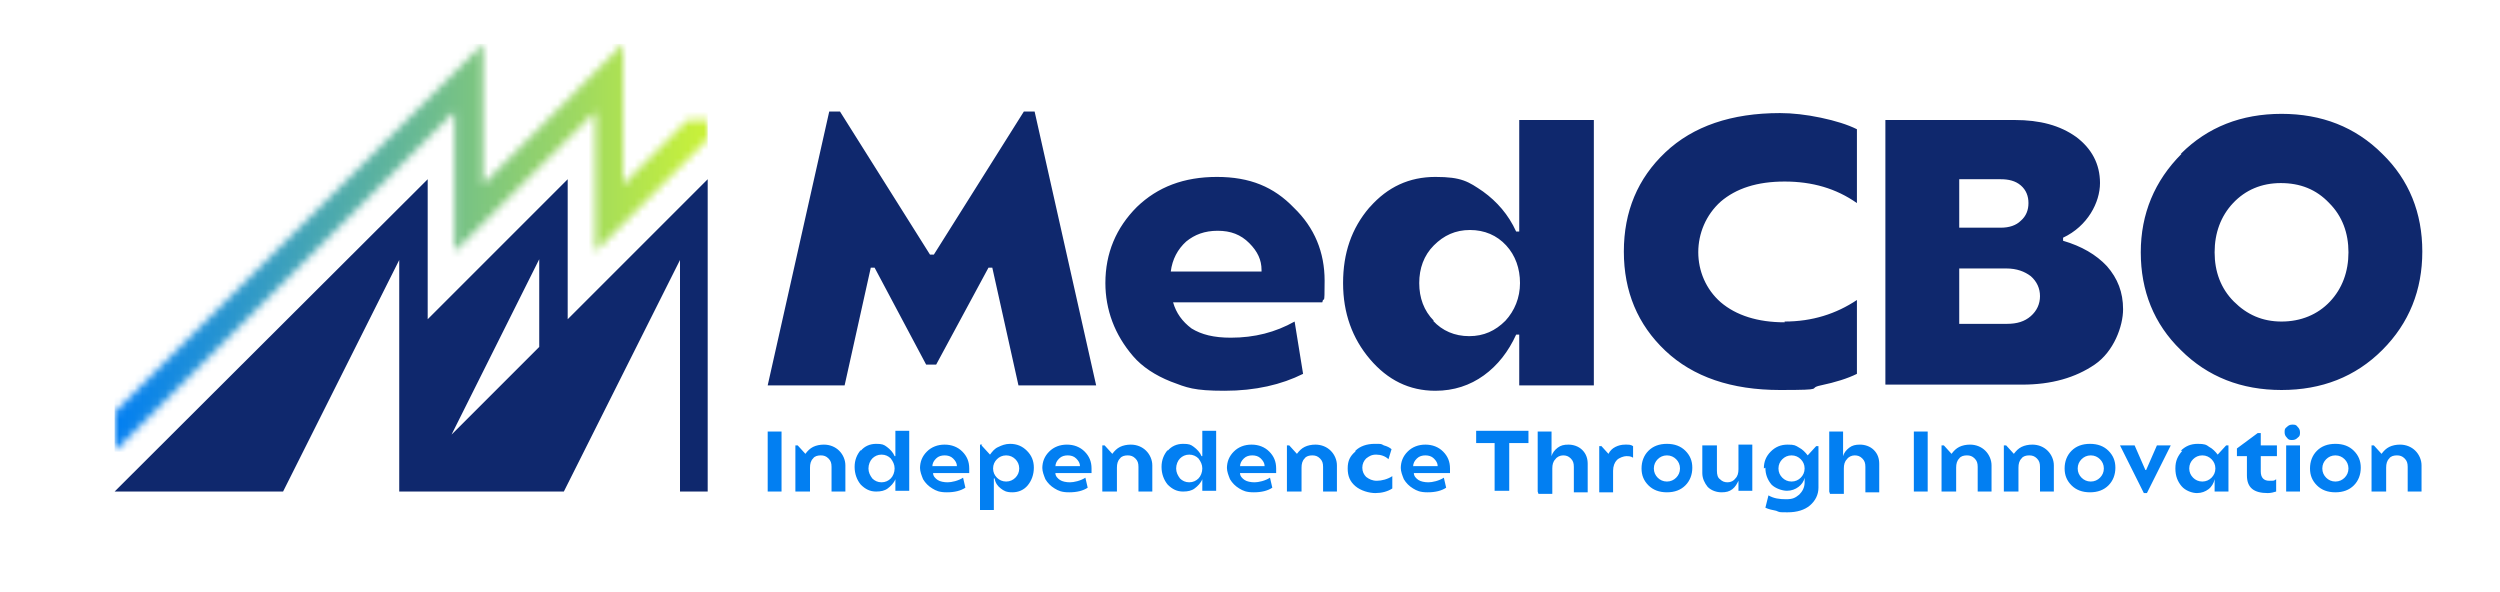 <svg width="325" height="77" viewBox="0 0 325 77" fill="none" xmlns="http://www.w3.org/2000/svg">
<mask id="mask0_14_142" style="mask-type:luminance" maskUnits="userSpaceOnUse" x="14" y="5" width="78" height="54">
<path d="M62.8 24L81 5.7V24L89.4 15.6H92V18.1L77.4 32.7V14.5L59.1 32.7V14.5L14.9 58.7V53.6L62.8 5.7V24Z" fill="white"/>
</mask>
<g mask="url(#mask0_14_142)">
<path d="M92 5.7H14.9V58.7H92V5.7Z" fill="url(#paint0_linear_14_142)"/>
</g>
<path fill-rule="evenodd" clip-rule="evenodd" d="M58.7 56.5L70.1 33.7V45.1L58.7 56.5ZM36.8 63.9L51.9 33.8V63.9H73.3L88.4 33.8V63.9H92V23.3L73.8 41.5V23.3L55.6 41.5V23.3L14.9 63.9H36.8Z" fill="#0F286D"/>
<path fill-rule="evenodd" clip-rule="evenodd" d="M287.9 32.8C287.9 35.3 288.7 37.5 290.4 39.2C292.1 40.9 294.1 41.8 296.6 41.8C299.1 41.8 301.3 40.9 302.9 39.2C304.5 37.5 305.3 35.3 305.3 32.8C305.3 30.3 304.5 28.1 302.8 26.4C301.1 24.6 299 23.8 296.5 23.8C294 23.8 291.9 24.7 290.3 26.4C288.7 28.1 287.9 30.3 287.9 32.8ZM283.5 20C287 16.5 291.4 14.8 296.6 14.8C301.8 14.8 306.2 16.5 309.7 20C313.2 23.4 314.9 27.7 314.9 32.7C314.9 37.7 313.2 42 309.7 45.5C306.2 49 301.8 50.7 296.6 50.7C291.4 50.7 287 49 283.5 45.5C280 42.1 278.3 37.8 278.3 32.8C278.3 27.8 280.1 23.5 283.6 20H283.5ZM260.1 29.6C261.2 29.6 262.1 29.3 262.7 28.7C263.4 28.1 263.7 27.3 263.7 26.4C263.7 25.5 263.4 24.7 262.7 24.1C262 23.5 261.1 23.3 260.1 23.3H254.7V29.6H260.1ZM254.7 34.9V42.1H260.9C262.2 42.1 263.2 41.8 264 41.1C264.8 40.4 265.2 39.5 265.2 38.5C265.2 37.5 264.8 36.6 264 35.9C263.2 35.3 262.2 34.9 260.8 34.9H254.6H254.7ZM245 15.6H261.9C265.2 15.6 267.8 16.3 269.9 17.8C271.9 19.3 273 21.3 273 23.8C273 26.3 271.4 29.4 268.2 30.9V31.3C270.6 32 272.5 33.1 273.9 34.6C275.3 36.2 276 38 276 40.2C276 42.4 274.8 45.7 272.3 47.4C269.8 49.1 266.7 50 262.9 50H245.1V15.6H245ZM186.3 41.7C187.5 43 189.1 43.7 191 43.7C192.9 43.7 194.4 43 195.7 41.7C196.9 40.4 197.6 38.7 197.6 36.8C197.6 34.9 197 33.2 195.8 31.9C194.6 30.6 193 29.9 191.1 29.9C189.2 29.9 187.7 30.6 186.4 31.9C185.1 33.2 184.5 34.9 184.5 36.8C184.5 38.7 185.1 40.4 186.4 41.7H186.3ZM178.1 26.9C180.4 24.3 183.2 23 186.6 23C190 23 190.9 23.6 192.8 24.9C194.6 26.2 196.1 27.9 197.1 30.1H197.5V15.6H207.2V50.1H197.5V43.5H197.1C196.1 45.7 194.7 47.5 192.9 48.8C191.1 50.1 189 50.8 186.6 50.8C183.2 50.8 180.4 49.4 178.1 46.7C175.8 44 174.6 40.7 174.6 36.8C174.6 32.9 175.7 29.7 178 27L178.1 26.9ZM164 35.3V35.1C164 33.8 163.5 32.7 162.4 31.6C161.3 30.5 160 30 158.3 30C156.6 30 155.3 30.5 154.2 31.4C153.1 32.4 152.4 33.7 152.2 35.3H164ZM147.8 26.9C150.5 24.3 153.9 23 158.2 23C162.5 23 165.6 24.3 168.2 27C170.9 29.6 172.2 32.8 172.2 36.5C172.2 40.2 172.1 38.3 171.9 39.3H152.5C152.9 40.7 153.7 41.8 154.9 42.7C156.2 43.5 157.8 43.9 160 43.9C163.1 43.9 165.8 43.2 168.3 41.8L169.4 48.6C166.6 50 163.2 50.8 159.2 50.8C155.2 50.8 154.3 50.4 152.2 49.6C150.2 48.8 148.5 47.7 147.3 46.3C146.1 44.9 145.2 43.4 144.6 41.8C144 40.2 143.7 38.5 143.7 36.8C143.7 32.9 145.1 29.6 147.8 26.9ZM232 41.9C228.5 41.9 225.7 41 223.7 39.3C219.8 35.9 219.8 29.7 223.7 26.2C225.7 24.5 228.4 23.6 232 23.6C235.6 23.6 238.7 24.5 241.4 26.4V16.8C240.2 16.2 238.6 15.7 236.7 15.3C234.8 14.9 233 14.7 231.4 14.7C225.1 14.7 220.1 16.4 216.5 19.8C212.9 23.2 211.1 27.5 211.1 32.7C211.1 37.9 212.9 42.2 216.5 45.6C220.1 49 225.1 50.7 231.4 50.7C237.7 50.7 234.8 50.5 236.7 50.1C238.6 49.7 240.2 49.2 241.4 48.6V39C238.7 40.8 235.6 41.8 232 41.8V41.9ZM99.8 50.1L107.8 14.5H109.2L120.9 33.1H121.4L133.1 14.5H134.5L142.5 50.1H132.4L129 34.8H128.5L121.7 47.4H120.4L113.7 34.8H113.2L109.8 50.1H99.7H99.8Z" fill="#0F286D"/>
<path fill-rule="evenodd" clip-rule="evenodd" d="M308.3 63.9V57.9H308.6L309.6 59C309.9 58.6 310.2 58.3 310.6 58.1C311 57.9 311.5 57.8 312 57.8C312.8 57.8 313.5 58.1 314 58.6C314.5 59.1 314.8 59.8 314.8 60.5V63.9H313V60.7C313 60.2 312.9 59.9 312.6 59.6C312.3 59.3 312 59.2 311.6 59.2C311.2 59.2 310.8 59.3 310.6 59.6C310.3 59.9 310.2 60.3 310.2 60.8V63.9H308.4H308.3ZM301.9 60.9C301.9 61.4 302.1 61.8 302.4 62.1C302.7 62.4 303.1 62.6 303.6 62.6C304.1 62.6 304.5 62.4 304.8 62.1C305.1 61.8 305.3 61.4 305.3 60.9C305.3 60.4 305.1 60 304.8 59.7C304.5 59.4 304.1 59.2 303.6 59.2C303.1 59.2 302.7 59.4 302.4 59.7C302.1 60 301.9 60.4 301.9 60.9ZM301.2 58.6C301.8 58 302.6 57.7 303.6 57.7C304.6 57.7 305.4 58 306 58.6C306.6 59.2 306.9 59.9 306.9 60.8C306.9 61.7 306.6 62.5 306 63.1C305.4 63.7 304.6 64 303.6 64C302.6 64 301.8 63.7 301.2 63.1C300.6 62.5 300.3 61.8 300.3 60.9C300.3 60 300.6 59.2 301.2 58.6ZM297.3 55.5C297.5 55.3 297.7 55.2 298 55.2C298.3 55.2 298.5 55.2 298.7 55.5C298.9 55.7 299 55.9 299 56.2C299 56.5 299 56.7 298.7 56.9C298.5 57.1 298.3 57.2 298 57.2C297.7 57.2 297.5 57.2 297.3 56.9C297.1 56.7 297 56.5 297 56.2C297 55.9 297 55.7 297.3 55.5ZM299 57.9V63.9H297.2V57.9H299ZM290.8 58.3L293.5 56.3H293.9V57.9H296V59.3H293.9V61.3C293.9 62.1 294.3 62.5 295 62.5C295.7 62.5 295.6 62.5 295.9 62.3V63.9C295.6 64 295.2 64.1 294.8 64.1C293 64.1 292.1 63.4 292.1 61.8V59.3H290.8V58.3ZM285.1 62.1C285.4 62.4 285.8 62.6 286.3 62.6C286.8 62.6 287.2 62.4 287.5 62.1C287.8 61.8 288 61.4 288 60.9C288 60.4 287.8 60 287.5 59.7C287.2 59.4 286.8 59.2 286.3 59.2C285.8 59.2 285.4 59.4 285.1 59.7C284.8 60 284.6 60.4 284.6 60.9C284.6 61.4 284.8 61.8 285.1 62.1ZM283.5 58.6C284.1 58 284.8 57.7 285.7 57.7C286.6 57.7 286.8 57.8 287.2 58.1C287.6 58.3 288 58.7 288.3 59.1L289.4 57.9H289.7V63.9H287.9V62.3C287.8 62.8 287.5 63.3 287.1 63.6C286.7 63.9 286.2 64.1 285.6 64.1C285 64.1 284.1 63.8 283.6 63.2C283.1 62.6 282.8 61.9 282.8 60.9C282.8 59.9 283.1 59.3 283.7 58.6H283.5ZM275.6 57.9H277.5L278.9 61.1H279L280.4 57.9H282.2L279.1 64.1H278.7L275.6 57.9ZM270.1 60.9C270.1 61.4 270.3 61.8 270.6 62.1C270.9 62.4 271.3 62.6 271.8 62.6C272.3 62.6 272.7 62.4 273 62.1C273.3 61.8 273.5 61.4 273.5 60.9C273.5 60.4 273.3 60 273 59.7C272.7 59.4 272.3 59.2 271.8 59.2C271.3 59.2 270.9 59.4 270.6 59.7C270.3 60 270.1 60.4 270.1 60.9ZM269.3 58.6C269.9 58 270.7 57.7 271.7 57.7C272.7 57.7 273.5 58 274.1 58.6C274.7 59.2 275 59.9 275 60.8C275 61.7 274.7 62.5 274.1 63.1C273.5 63.7 272.7 64 271.7 64C270.7 64 269.9 63.7 269.3 63.1C268.7 62.5 268.4 61.8 268.4 60.9C268.4 60 268.7 59.2 269.3 58.6ZM260.5 63.9V57.9H260.8L261.8 59C262.1 58.6 262.4 58.3 262.8 58.1C263.2 57.9 263.7 57.8 264.2 57.8C265 57.8 265.7 58.1 266.2 58.6C266.7 59.1 267 59.8 267 60.5V63.9H265.2V60.7C265.2 60.2 265.1 59.9 264.8 59.6C264.5 59.3 264.2 59.2 263.8 59.2C263.4 59.2 263 59.3 262.8 59.6C262.5 59.9 262.4 60.3 262.4 60.8V63.9H260.6H260.5ZM252.4 63.9V57.9H252.7L253.7 59C254 58.6 254.3 58.3 254.7 58.1C255.1 57.9 255.6 57.8 256.1 57.8C256.9 57.8 257.6 58.1 258.1 58.6C258.6 59.1 258.9 59.8 258.9 60.5V63.9H257.1V60.7C257.1 60.2 257 59.9 256.7 59.6C256.4 59.3 256.1 59.2 255.7 59.2C255.3 59.2 254.9 59.3 254.7 59.6C254.4 59.9 254.3 60.3 254.3 60.8V63.9H252.5H252.4ZM248.8 63.9V56.1H250.6V63.9H248.8ZM237.8 63.9V56.1H239.6V59.3C239.7 58.9 240 58.5 240.4 58.2C240.8 57.9 241.2 57.8 241.8 57.8C242.4 57.8 243.1 58 243.6 58.5C244.1 59 244.3 59.6 244.3 60.3V64H242.5V60.7C242.5 60.2 242.4 59.9 242.1 59.6C241.8 59.3 241.5 59.2 241.1 59.2C240.7 59.2 240.3 59.4 240.1 59.7C239.8 60 239.7 60.4 239.7 60.9V64.2H237.9L237.8 63.9ZM231.2 60.9C231.2 61.4 231.4 61.8 231.7 62.1C232 62.4 232.4 62.6 232.9 62.6C233.4 62.6 233.8 62.4 234.1 62.1C234.4 61.8 234.6 61.4 234.6 60.9C234.6 60.4 234.4 60 234.1 59.7C233.8 59.4 233.4 59.2 232.9 59.2C232.4 59.2 232 59.4 231.7 59.7C231.4 60 231.2 60.4 231.2 60.9ZM229.3 60.9C229.3 60 229.6 59.3 230.2 58.7C230.8 58.1 231.5 57.8 232.4 57.8C233.3 57.8 233.4 57.9 233.9 58.2C234.3 58.4 234.7 58.8 235 59.2L236.1 58H236.4V63.4C236.4 64.3 236 65.1 235.3 65.7C234.6 66.3 233.6 66.6 232.4 66.6C231.2 66.6 231.4 66.6 230.9 66.4C230.4 66.3 229.9 66.2 229.5 66L229.9 64.4C230.6 64.8 231.3 64.9 232.2 64.9C233.1 64.9 233.4 64.7 233.9 64.3C234.3 63.9 234.6 63.4 234.6 62.7V62.1C234.5 62.6 234.2 63 233.8 63.3C233.4 63.6 232.9 63.8 232.3 63.8C231.7 63.8 230.8 63.5 230.3 63C229.8 62.4 229.5 61.7 229.5 60.8L229.3 60.9ZM221.4 57.9H223.2V61.2C223.2 61.7 223.3 62.1 223.6 62.3C223.9 62.6 224.2 62.7 224.6 62.7C225 62.7 225.4 62.5 225.6 62.2C225.9 61.9 226 61.5 226 61V57.8H227.8V63.8H226V62.5C225.8 62.9 225.6 63.3 225.2 63.6C224.8 63.9 224.4 64 223.8 64C223.2 64 222.5 63.8 222 63.3C221.6 62.8 221.3 62.2 221.3 61.5V57.9H221.4ZM215 60.9C215 61.4 215.2 61.8 215.5 62.1C215.8 62.4 216.2 62.6 216.7 62.6C217.2 62.6 217.6 62.4 217.9 62.1C218.2 61.8 218.4 61.4 218.4 60.9C218.4 60.4 218.2 60 217.9 59.7C217.6 59.4 217.2 59.2 216.7 59.2C216.2 59.2 215.8 59.4 215.5 59.7C215.2 60 215 60.4 215 60.9ZM214.3 58.6C214.9 58 215.7 57.7 216.7 57.7C217.7 57.7 218.5 58 219.1 58.6C219.7 59.2 220 59.9 220 60.8C220 61.7 219.7 62.5 219.1 63.1C218.5 63.7 217.7 64 216.7 64C215.7 64 214.9 63.7 214.3 63.1C213.7 62.5 213.4 61.8 213.4 60.9C213.4 60 213.7 59.2 214.3 58.6ZM208.1 57.9L209.1 59C209.3 58.6 209.6 58.3 210 58.1C210.4 57.9 210.8 57.8 211.3 57.8C211.8 57.8 212 57.8 212.3 58V59.5C212 59.3 211.7 59.3 211.4 59.3C211.1 59.3 210.5 59.5 210.2 59.8C209.9 60.1 209.7 60.6 209.7 61.2V64H207.9V58H208.2L208.1 57.9ZM199.9 63.9V56.1H201.7V59.3C201.8 58.9 202.1 58.5 202.5 58.2C202.9 57.9 203.3 57.8 203.9 57.8C204.5 57.8 205.2 58 205.7 58.5C206.2 59 206.4 59.6 206.4 60.3V64H204.6V60.7C204.6 60.2 204.5 59.9 204.2 59.6C203.9 59.3 203.6 59.2 203.2 59.2C202.8 59.2 202.4 59.4 202.2 59.7C201.9 60 201.8 60.4 201.8 60.9V64.2H200L199.9 63.9ZM191.9 56H198.7V57.6H196.2V63.8H194.3V57.6H191.9V56ZM183.7 60.6H186.9C186.9 60.2 186.7 59.9 186.4 59.6C186.1 59.3 185.7 59.2 185.3 59.2C184.9 59.2 184.5 59.3 184.2 59.6C183.9 59.9 183.7 60.2 183.7 60.7V60.6ZM182.1 60.9C182.1 60 182.4 59.3 183 58.7C183.6 58.1 184.4 57.8 185.3 57.8C186.2 57.8 187 58.1 187.6 58.7C188.2 59.3 188.5 60 188.5 60.9C188.5 61.8 188.5 61.3 188.5 61.5H183.8C183.8 61.9 184.1 62.2 184.4 62.4C184.7 62.6 185.2 62.7 185.7 62.7C186.2 62.7 187.1 62.5 187.7 62.1L188 63.4C187.4 63.8 186.6 64 185.6 64C184.6 64 184.2 63.8 183.7 63.5C183.2 63.2 182.8 62.8 182.5 62.3C182.3 61.8 182.1 61.3 182.1 60.8V60.9ZM176.2 58.6C176.8 58 177.7 57.7 178.7 57.7C179.7 57.7 179.5 57.7 179.9 57.9C180.3 58 180.7 58.2 180.9 58.4L180.5 59.7C180.1 59.3 179.5 59.1 178.9 59.1C178.3 59.1 178 59.3 177.6 59.6C177.3 59.9 177.1 60.3 177.1 60.8C177.1 61.3 177.3 61.7 177.6 62C178 62.3 178.4 62.5 179 62.5C179.6 62.5 180.4 62.3 181 61.9V63.5C180.4 63.9 179.6 64.1 178.8 64.1C178 64.1 176.9 63.8 176.2 63.2C175.5 62.6 175.2 61.9 175.2 60.9C175.2 59.9 175.5 59.3 176.2 58.7V58.6ZM167.3 63.9V57.9H167.6L168.6 59C168.9 58.6 169.2 58.3 169.6 58.1C170 57.9 170.5 57.8 171 57.8C171.8 57.8 172.5 58.1 173 58.6C173.5 59.1 173.8 59.8 173.8 60.5V63.9H172V60.7C172 60.2 171.9 59.9 171.6 59.6C171.3 59.3 171 59.2 170.6 59.2C170.2 59.2 169.8 59.3 169.6 59.6C169.3 59.9 169.2 60.3 169.2 60.8V63.9H167.4H167.3ZM161.2 60.6H164.4C164.4 60.2 164.2 59.9 163.9 59.6C163.6 59.3 163.2 59.2 162.8 59.2C162.4 59.2 162 59.3 161.7 59.6C161.4 59.9 161.2 60.2 161.2 60.7V60.6ZM159.5 60.9C159.5 60 159.8 59.3 160.4 58.7C161 58.1 161.8 57.8 162.7 57.8C163.6 57.8 164.4 58.1 165 58.7C165.6 59.3 165.9 60 165.9 60.9C165.9 61.8 165.9 61.3 165.9 61.5H161.2C161.2 61.9 161.5 62.2 161.8 62.4C162.1 62.6 162.6 62.7 163.1 62.7C163.6 62.7 164.5 62.5 165.1 62.1L165.4 63.4C164.8 63.8 164 64 163 64C162 64 161.6 63.8 161.1 63.5C160.6 63.2 160.2 62.8 159.9 62.3C159.7 61.8 159.5 61.3 159.5 60.8V60.9ZM152.9 60.9C152.9 61.4 153.1 61.8 153.4 62.2C153.7 62.5 154.1 62.7 154.6 62.7C155.1 62.7 155.5 62.5 155.8 62.2C156.1 61.9 156.3 61.4 156.3 60.9C156.3 60.4 156.1 60 155.8 59.6C155.5 59.3 155.1 59.1 154.6 59.1C154.1 59.1 153.7 59.3 153.4 59.6C153.1 59.9 152.9 60.4 152.9 60.9ZM151.8 58.6C152.3 58 153 57.7 153.8 57.7C154.6 57.7 154.8 57.8 155.2 58.1C155.6 58.4 156 58.8 156.2 59.3H156.3V56H158.1V63.8H156.3V62.3C156.1 62.8 155.7 63.2 155.3 63.5C154.9 63.8 154.4 63.9 153.8 63.9C153 63.9 152.4 63.6 151.8 63C151.3 62.4 151 61.6 151 60.7C151 59.8 151.3 59.1 151.8 58.5V58.6ZM143.3 63.9V57.9H143.6L144.6 59C144.9 58.6 145.2 58.3 145.6 58.1C146 57.9 146.5 57.8 147 57.8C147.8 57.8 148.5 58.1 149 58.6C149.5 59.1 149.8 59.8 149.8 60.5V63.9H148V60.7C148 60.2 147.9 59.9 147.6 59.6C147.3 59.3 147 59.2 146.6 59.2C146.2 59.2 145.8 59.3 145.6 59.6C145.3 59.9 145.2 60.3 145.2 60.8V63.9H143.4H143.3ZM137.2 60.6H140.4C140.4 60.2 140.2 59.9 139.9 59.6C139.6 59.3 139.2 59.2 138.8 59.2C138.4 59.2 138 59.3 137.7 59.6C137.4 59.9 137.2 60.2 137.2 60.7V60.6ZM135.5 60.9C135.5 60 135.8 59.3 136.4 58.7C137 58.1 137.8 57.8 138.7 57.8C139.6 57.8 140.4 58.1 141 58.7C141.6 59.3 141.9 60 141.9 60.9C141.9 61.8 141.9 61.3 141.9 61.5H137.2C137.2 61.9 137.5 62.2 137.8 62.4C138.1 62.6 138.6 62.7 139.1 62.7C139.6 62.7 140.5 62.5 141.1 62.1L141.4 63.4C140.8 63.8 140 64 139 64C138 64 137.6 63.8 137.1 63.5C136.6 63.2 136.2 62.8 135.9 62.3C135.7 61.8 135.5 61.3 135.5 60.8V60.9ZM129.1 60.9C129.1 61.4 129.3 61.8 129.6 62.1C129.9 62.4 130.3 62.6 130.8 62.6C131.3 62.6 131.7 62.4 132 62.1C132.3 61.8 132.5 61.4 132.5 60.9C132.5 60.4 132.3 60 132 59.7C131.7 59.4 131.3 59.2 130.8 59.2C130.3 59.2 129.9 59.4 129.6 59.7C129.3 60 129.1 60.4 129.1 60.9ZM127.6 57.9L128.7 59.1C129 58.7 129.3 58.3 129.8 58.1C130.2 57.9 130.7 57.7 131.3 57.7C132.2 57.7 132.9 58 133.5 58.6C134.1 59.2 134.4 59.9 134.4 60.8C134.4 61.7 134.1 62.5 133.6 63.1C133.1 63.7 132.4 64 131.6 64C130.8 64 130.5 63.8 130.1 63.5C129.7 63.2 129.4 62.8 129.3 62.2H129.2V66.3H127.4V57.8H127.7L127.6 57.9ZM121.2 60.6H124.4C124.4 60.2 124.2 59.9 123.9 59.6C123.6 59.3 123.2 59.2 122.8 59.2C122.4 59.2 122 59.3 121.7 59.6C121.4 59.9 121.2 60.2 121.2 60.7V60.6ZM119.6 60.9C119.6 60 119.9 59.3 120.5 58.7C121.1 58.1 121.9 57.8 122.8 57.8C123.7 57.8 124.5 58.1 125.1 58.7C125.7 59.3 126 60 126 60.9C126 61.8 126 61.3 126 61.5H121.3C121.3 61.9 121.6 62.2 121.9 62.4C122.2 62.6 122.7 62.7 123.2 62.7C123.7 62.7 124.6 62.5 125.2 62.1L125.5 63.4C124.9 63.8 124.1 64 123.1 64C122.1 64 121.7 63.8 121.2 63.5C120.7 63.2 120.3 62.8 120 62.3C119.8 61.8 119.6 61.3 119.6 60.8V60.9ZM112.9 60.9C112.9 61.4 113.1 61.8 113.4 62.2C113.7 62.5 114.1 62.7 114.6 62.7C115.1 62.7 115.5 62.5 115.8 62.2C116.1 61.9 116.3 61.4 116.3 60.9C116.3 60.4 116.1 60 115.8 59.6C115.5 59.3 115.1 59.1 114.6 59.1C114.1 59.1 113.7 59.3 113.4 59.6C113.1 59.9 112.9 60.4 112.9 60.9ZM111.9 58.6C112.4 58 113.1 57.7 113.9 57.7C114.7 57.7 114.9 57.8 115.3 58.1C115.7 58.4 116.1 58.8 116.3 59.3H116.4V56H118.2V63.8H116.4V62.3C116.2 62.8 115.8 63.2 115.4 63.5C115 63.8 114.5 63.9 113.9 63.9C113.1 63.9 112.5 63.6 111.9 63C111.4 62.4 111.1 61.6 111.1 60.7C111.1 59.8 111.4 59.1 111.9 58.5V58.6ZM103.4 63.9V57.9H103.7L104.7 59C105 58.6 105.3 58.3 105.7 58.1C106.1 57.9 106.6 57.8 107.1 57.8C107.9 57.8 108.6 58.1 109.1 58.6C109.6 59.1 109.9 59.8 109.9 60.5V63.9H108.1V60.7C108.1 60.2 108 59.9 107.7 59.6C107.4 59.3 107.1 59.2 106.7 59.2C106.3 59.2 105.9 59.3 105.7 59.6C105.4 59.9 105.3 60.3 105.3 60.8V63.9H103.5H103.4ZM99.8 63.9V56.1H101.6V63.9H99.8Z" fill="#027FF2"/>
<defs>
<linearGradient id="paint0_linear_14_142" x1="14.9" y1="32.2" x2="92" y2="32.2" gradientUnits="userSpaceOnUse">
<stop stop-color="#027FF2"/>
<stop offset="1" stop-color="#CAF238"/>
</linearGradient>
</defs>
</svg>
